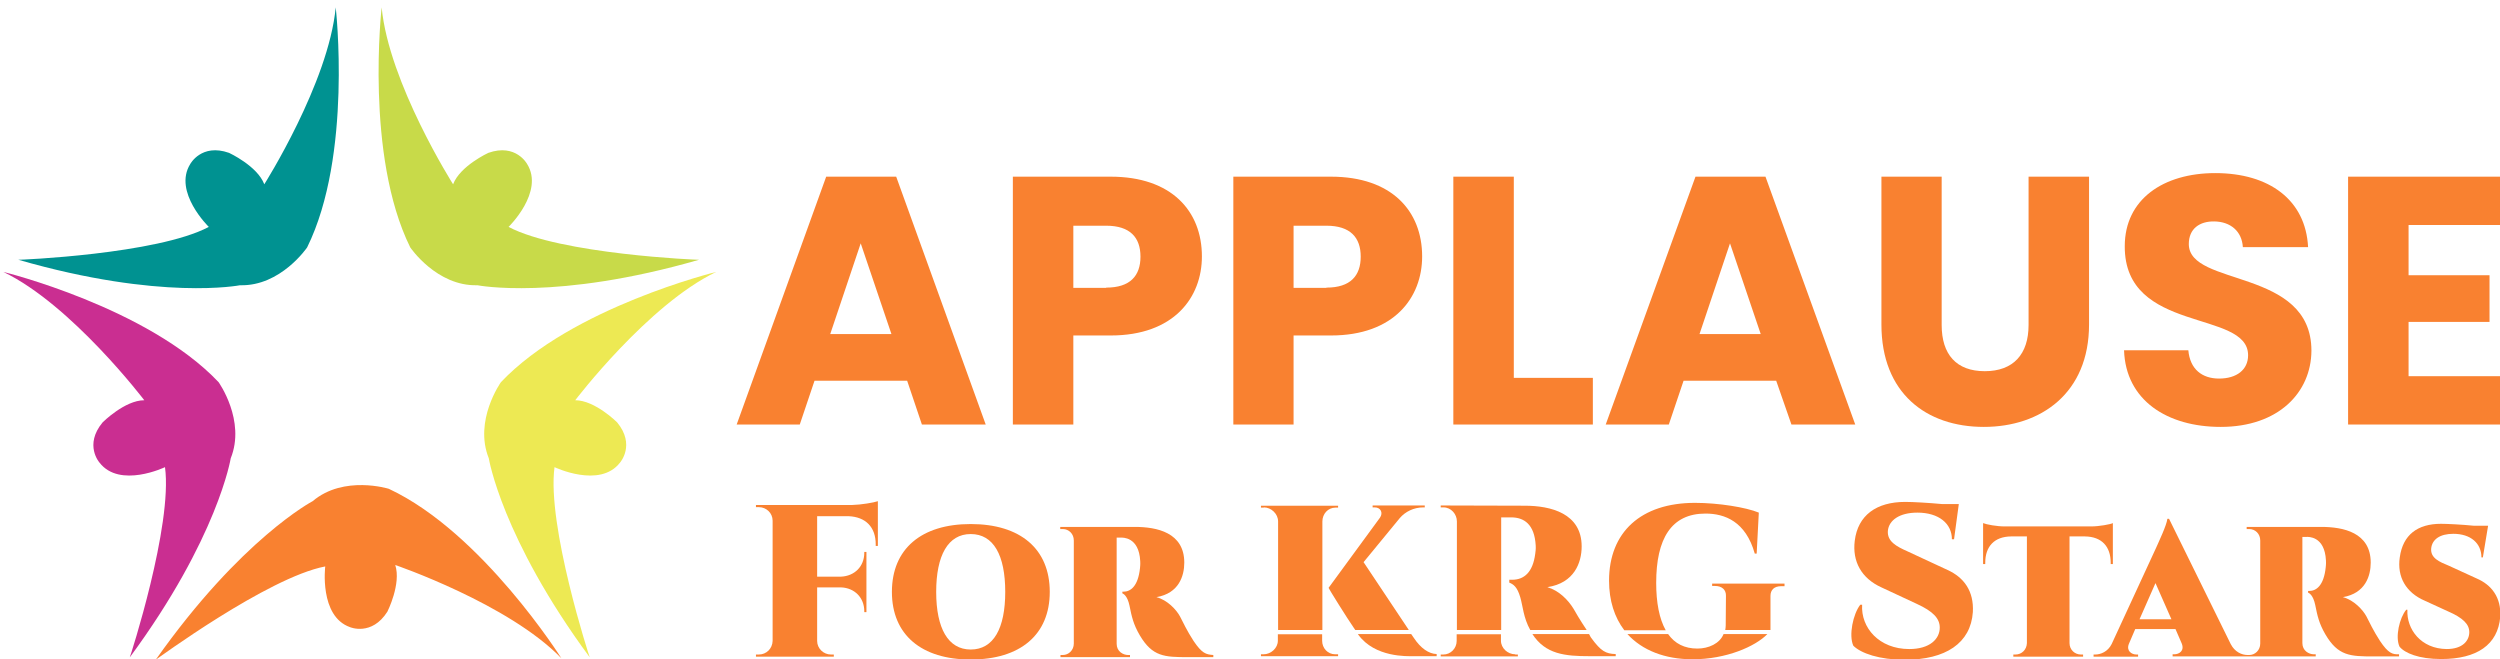 <?xml version="1.0" encoding="utf-8"?>
<!-- Generator: Adobe Illustrator 24.2.0, SVG Export Plug-In . SVG Version: 6.00 Build 0)  -->
<svg version="1.1" xmlns="http://www.w3.org/2000/svg" xmlns:xlink="http://www.w3.org/1999/xlink" x="0px" y="0px" width="1050px"
	 height="276.9px" viewBox="0 0 1050 276.9" style="enable-background:new 0 0 1050 276.9;" xml:space="preserve">
<style type="text/css">
	.st0{fill:#F98130;}
	.st1{opacity:0.9;fill:#EBE741;}
	.st2{fill:#CA2E91;}
	.st3{fill:#009291;}
	.st4{fill:#C8DA49;}
</style>
<g id="Layer_1">
</g>
<g id="Reusable_Shopping_Bag">
	<g>
		<g>
			<path class="st0" d="M136.6,237.9c0,0-2.6,20.9,10.4,25.5c0,0,9.1,3.9,15.7-6.5c0,0,5.9-11.7,3.3-19.6c0,0,47.7,16.3,69.8,39.2
				c0,0-33.3-52.9-72.5-71.2c0,0-18.9-5.9-32,5.2c0,0-30,15.7-65.9,66.6C65.5,277.1,112.5,242.5,136.6,237.9z"/>
			<path class="st1" d="M232.9,196.2c0,0,19,9.1,27.5-1.9c0,0,6.6-7.4-1.2-16.9c0,0-9.3-9.3-17.6-9.3c0,0,30.5-40.1,59.2-53.9
				c0,0-60.7,14.9-90.4,46.3c0,0-11.5,16.1-5.1,32c0,0,5.4,33.4,42.4,83.6C247.6,276.1,229.6,220.6,232.9,196.2z"/>
			<path class="st2" d="M69.3,196.2c0,0-19,9.1-27.5-1.9c0,0-6.6-7.4,1.3-16.9c0,0,9.3-9.3,17.5-9.3c0,0-30.5-40.1-59.2-53.9
				c0,0,60.7,14.9,90.4,46.3c0,0,11.5,16.1,5.1,32c0,0-5.4,33.4-42.4,83.6C54.6,276.1,72.6,220.6,69.3,196.2z"/>
			<path class="st3" d="M87.7,95.3c0,0-15.1-14.7-7.8-26.4c0,0,4.7-8.8,16.3-4.7c0,0,11.9,5.5,14.8,13.2c0,0,27-42.6,30-74.3
				c0,0,7.1,62.1-12,100.8c0,0-11.1,16.4-28.2,15.9c0,0-33.2,6.6-93.1-10.7C7.7,109.2,66,106.8,87.7,95.3z"/>
			<path class="st4" d="M213.6,95.3c0,0,15.1-14.7,7.8-26.4c0,0-4.7-8.8-16.3-4.7c0,0-11.9,5.5-14.8,13.2c0,0-27-42.6-30-74.3
				c0,0-7.1,62.1,12,100.8c0,0,11.1,16.4,28.2,15.9c0,0,33.2,6.6,93.1-10.7C293.6,109.2,235.3,106.8,213.6,95.3z"/>
		</g>
		<g>
			<g>
				<path class="st0" d="M636.4,274.8c-3.2,0-6-2.6-6-5.7v-2.7h-18.6v2.8c0,3.1-2.5,5.7-5.6,5.7h-1.1l0,0.8h32.4l0-0.8H636.4z"/>
				<path class="st0" d="M660.9,255.7c-2.2-3.6-6-7.6-11-9.1c11.3-1.7,14.4-10.3,14.4-17.1c0-13.9-13-17.1-23.9-17.1l-35.3-0.1
					l0,0.8h1.2c3.1,0,5.6,2.8,5.6,5.9v45.6h18.6v-47.3h4.2c5.4,0,9.8,2.9,10.3,11.8c0.1,1.7-0.1,2.5-0.2,3.5
					c-1,7.8-4.7,10.9-9.7,10.9h-1.2v1.2c1.7,0.7,3.3,1.7,4.6,6.1c1.1,3.7,1.3,8.6,4.2,13.8h23.7
					C663.7,260.6,661.2,256.3,660.9,255.7z"/>
				<path class="st0" d="M668.3,267.9c-0.4-0.5-0.5-1-0.9-1.6h-23.8c5.5,8.5,13.7,9.3,24.1,9.3h10.9v-0.9
					C674.4,274.6,672.4,273.5,668.3,267.9z"/>
				<path class="st0" d="M719.1,246.1h1.2c2.9,0,4.7,1.6,4.6,4.2l-0.1,12.4c0,0.7-0.1,1.3-0.2,1.9h19v-14.3c0-2.6,1.6-4.1,4.5-4.1
					l1.4,0v-1.1h-30.4V246.1z"/>
				<path class="st0" d="M712.9,272.4c-5.4,0-9.5-2.1-12.3-6.1h-17.1c6.2,6.8,15.7,10.6,27.4,10.6c14.1,0,26.4-5.4,31.4-10.6h-18.4
					C722.3,270.3,717.6,272.4,712.9,272.4z"/>
				<path class="st0" d="M695.6,244.8c0-18.5,6.3-29.1,20.7-29.1c8.1,0,16.9,3.3,20.7,16.8h0.8l0.9-17.2c-5.3-2.2-16.9-4.1-26.8-4.1
					c-22.7,0-36.1,12.3-36.1,32.7c0,8.4,2.3,15.4,6.4,20.8h17.4C696.9,259.9,695.6,253.1,695.6,244.8z"/>
				<path class="st0" d="M572.7,236.1l15.2-18.5c2.3-2.7,5.9-4.5,9.9-4.5h0.6v-0.8h-21.9v0.8h0.9c2.5,0,3.6,2.3,2.2,4.3L558,246.9
					c0,0.2,7.4,12.2,11.2,17.7h22.5L572.7,236.1z"/>
				<path class="st0" d="M530.8,213.1c3.1,0,6,2.7,6,5.9v45.6h18.6V219c0-3.1,2.3-5.8,5.5-5.8h1.1l0-0.8h-32.4l0,0.8H530.8z"/>
				<path class="st0" d="M560.8,274.8c-3.2,0-5.5-2.6-5.5-5.7v-2.7h-18.6v2.7c0,3.1-2.9,5.7-6,5.7h-1.1l0,0.8H562l0-0.8H560.8z"/>
				<path class="st0" d="M593.8,267.9l-1.1-1.6h-22.4c0.1,0.1,0.1,0.2,0.2,0.3c7,9.6,20.6,9,23.1,9h9.8v-0.9
					C600.1,274.6,596.7,272.3,593.8,267.9z"/>
				<path class="st0" d="M357.8,212.1h-40.3l0,0.9h1.2c3.2,0,5.8,2.5,5.8,5.7v50.5c-0.1,3.2-2.6,5.7-5.8,5.7h-1.2l0,0.9h32.7l0-0.9
					H349c-3.2,0-5.8-2.6-5.8-5.7v-22.5h10c5.7,0.2,9.8,4.3,9.8,10v0.4l0.9,0v-25.3l-0.9,0v0.4c0,5.7-4.1,9.8-9.9,10h-9.9v-25.4h13.2
					c7.2,0.3,11.4,4.6,11.4,11.8v0.7l0.9,0l0-18.8C367,211.1,361.7,212,357.8,212.1z"/>
				<path class="st0" d="M407.7,220.1c-20.7,0-33.1,10.4-33.1,28.5c0,18,12.4,28.4,33.1,28.4c20.8,0,33.2-10.4,33.2-28.4
					C440.9,230.5,428.5,220.1,407.7,220.1z M407.7,272.8c-9.5,0-14.5-8.9-14.5-24.2c0-15.4,5-24.3,14.5-24.3
					c9.6,0,14.5,8.9,14.5,24.3C422.2,263.9,417.3,272.8,407.7,272.8z"/>
				<path class="st0" d="M501.3,269.2c-2.8-4.3-4.5-8-5.7-10.3c-1.5-2.8-5.3-6.9-9.9-8.1c9.5-1.6,11.7-9,11.7-14.5
					c0-12.7-11.6-15-20.8-15l-31.3,0v0.9h1.1c2.5,0,4.6,2,4.6,4.8v43.3c0,2.8-2.2,4.8-4.6,4.8h-1v0.9h29.2v-0.9h-0.8
					c-2.1,0-4.8-1.5-4.8-4.7v-44.6h1.8c0.5,0,7.6-0.5,8.1,9.9c0.1,1.6-0.1,2.6-0.1,2.9c-0.8,7.7-4,9.9-6.9,9.9h-0.5v0.7
					c0.4,0.2,2.1,0.9,3,5.2c0.9,4.5,1.6,7.8,4.3,12.4c5.3,9,10.4,9.2,20.2,9.2h10.7v-0.9C506.5,274.9,504.8,274.4,501.3,269.2z"/>
				<path class="st0" d="M818,239.4l-17-7.9c-4.5-2-8.4-4.1-8.1-8.5c0.4-4.5,4.9-7.7,12.4-7.7c9,0,14.5,4.6,14.5,11.2h0.9l2-14.8
					h-7.1c-5.3-0.5-12.1-0.9-15.4-0.9c-12.2,0-19.9,5.7-21.2,16.3c-1.1,8.7,2.8,15.8,11.2,19.6l14.8,6.9c7,3.2,9.7,6.2,9.7,10
					c0,4.7-4.1,9-12.8,9c-12.7,0-20.4-9-19.8-18.6h-0.8c-3,3.9-4.9,12.8-2.9,17.2c3.2,3.2,11,5.9,21.6,5.9c17.2,0,27.7-7,28.6-20
					C829.1,248.2,824.8,242.5,818,239.4z"/>
				<path class="st0" d="M875.7,225.3c7,0.1,10.8,4.2,10.8,11.1v0.5h0.9v-17.2c-0.9,0.5-5.8,1.4-9.1,1.4h-36.3
					c-3.3,0-7.7-0.8-9.1-1.4v17.2h0.9v-0.5c0-6.9,3.8-11,10.8-11.1h6.7v44.8c-0.1,2.8-2.2,4.8-4.8,4.8h-0.9v0.9h29.3v-0.9h-0.9
					c-2.6,0-4.8-2-4.8-4.8v-44.8H875.7z"/>
				<path class="st0" d="M999.6,269.2c-2.8-4.3-4.5-8-5.7-10.3c-1.5-2.8-5.3-6.9-9.9-8.1c9.5-1.6,11.7-9,11.7-14.5
					c0-12.7-11.6-15-20.8-15l-31.3,0v0.9h1.1c2.5,0,4.6,2,4.6,4.8v43.3c0,2.8-2.2,4.8-4.6,4.8h-0.7c-2.5,0-5.4-1.3-7.1-4.6
					L911,217.9h-0.7c-0.3,2.7-3.7,9.8-4.7,12.1l-18.7,40.5c-1.6,3.2-4.6,4.4-6.9,4.4h-0.7v0.9H898v-0.9h-0.7c-2,0-4.3-1.5-3.2-4.4
					l2.7-6.3h16.9l2.6,6c1.3,3.1-1,4.6-3.1,4.6h-0.7v0.9h30.9h1h28.2v-0.9h-0.8c-2.1,0-4.8-1.5-4.8-4.7v-44.6h1.8
					c0.5,0,7.6-0.5,8.1,9.9c0.1,1.6-0.1,2.6-0.1,2.9c-0.8,7.7-4,9.9-6.9,9.9h-0.5v0.7c0.4,0.2,2.1,0.9,3,5.2
					c0.9,4.5,1.6,7.8,4.3,12.4c5.3,9,10.4,9.2,20.2,9.2h10.7v-0.9C1004.8,274.9,1003.1,274.4,999.6,269.2z M898.6,260.1l6.7-15.2
					l6.7,15.2H898.6z"/>
				<path class="st0" d="M1040.3,243l-11.8-5.4c-3.9-1.6-7.8-3.2-7.4-7.3c0.4-3.7,3.6-6.1,9.3-6.1c7.3,0,11.8,4,11.8,9.9h0.6
					l2.2-13.3h-6.1c-4.9-0.5-11.4-0.8-13.7-0.8c-9.8,0-16,4.6-17.3,14.1c-1.2,8.2,2.6,14.8,10.5,18.2l9.6,4.4
					c6.5,2.8,9.1,5.5,9.1,8.8c0,3.5-2.7,7.1-9.5,7.1c-10.8-0.1-16.9-8.3-16.5-16.5h-0.5c-2.8,3.4-4.7,11.4-2.8,15.5
					c2.2,2.7,8.1,5.2,17.5,5.2c15,0,23.8-6,24.8-17.7C1050.6,250.8,1046.3,245.6,1040.3,243z"/>
			</g>
			<g>
				<path class="st0" d="M381,159.9h-38.9l-6.2,18.4h-26.5L347,74.2h29.4L414,178.3h-26.8L381,159.9z M361.5,102.2l-12.8,38.1h25.7
					L361.5,102.2z"/>
				<path class="st0" d="M466.5,140.9h-15.7v37.4h-25.4V74.2h41.1c25.5,0,38.3,14.4,38.3,33.5C504.8,124.9,493.1,140.9,466.5,140.9z
					 M464.6,120.8c10.1,0,14.4-5,14.4-13c0-8-4.3-13-14.4-13h-13.8v26.1H464.6z"/>
				<path class="st0" d="M559,140.9h-15.7v37.4H518V74.2H559c25.5,0,38.3,14.4,38.3,33.5C597.3,124.9,585.6,140.9,559,140.9z
					 M557.1,120.8c10.1,0,14.4-5,14.4-13c0-8-4.3-13-14.4-13h-13.8v26.1H557.1z"/>
				<path class="st0" d="M635.8,74.2v84.5h33.2v19.6h-58.6V74.2H635.8z"/>
				<path class="st0" d="M746,159.9h-38.9l-6.2,18.4h-26.5l37.7-104.1h29.4l37.7,104.1h-26.8L746,159.9z M726.6,102.2l-12.8,38.1
					h25.7L726.6,102.2z"/>
				<path class="st0" d="M790.1,74.2h25.4v62.3c0,12.3,6.1,19.4,18.1,19.4s18.4-7.1,18.4-19.4V74.2h25.4v62.1
					c0,28.8-20.2,43-44.2,43c-24.2,0-43-14.2-43-43V74.2z"/>
				<path class="st0" d="M932.7,179.3c-22.4,0-39.9-11.1-40.6-32.2h27c0.7,8,5.8,11.9,12.9,11.9c7.4,0,12.2-3.7,12.2-9.8
					c0-19.3-52-8.9-51.8-45.8c0-19.7,16.2-30.7,38-30.7c22.7,0,38,11.3,39,31.1h-27.4c-0.4-6.7-5.2-10.7-12-10.8
					c-6.1-0.1-10.7,3-10.7,9.5c0,18.1,51.5,9.9,51.5,44.8C970.7,164.8,957,179.3,932.7,179.3z"/>
				<path class="st0" d="M1050,94.5h-38.4v21.1h34v19.6h-34V158h38.4v20.3h-63.8V74.2h63.8V94.5z"/>
			</g>
		</g>
	</g>
</g>
</svg>
